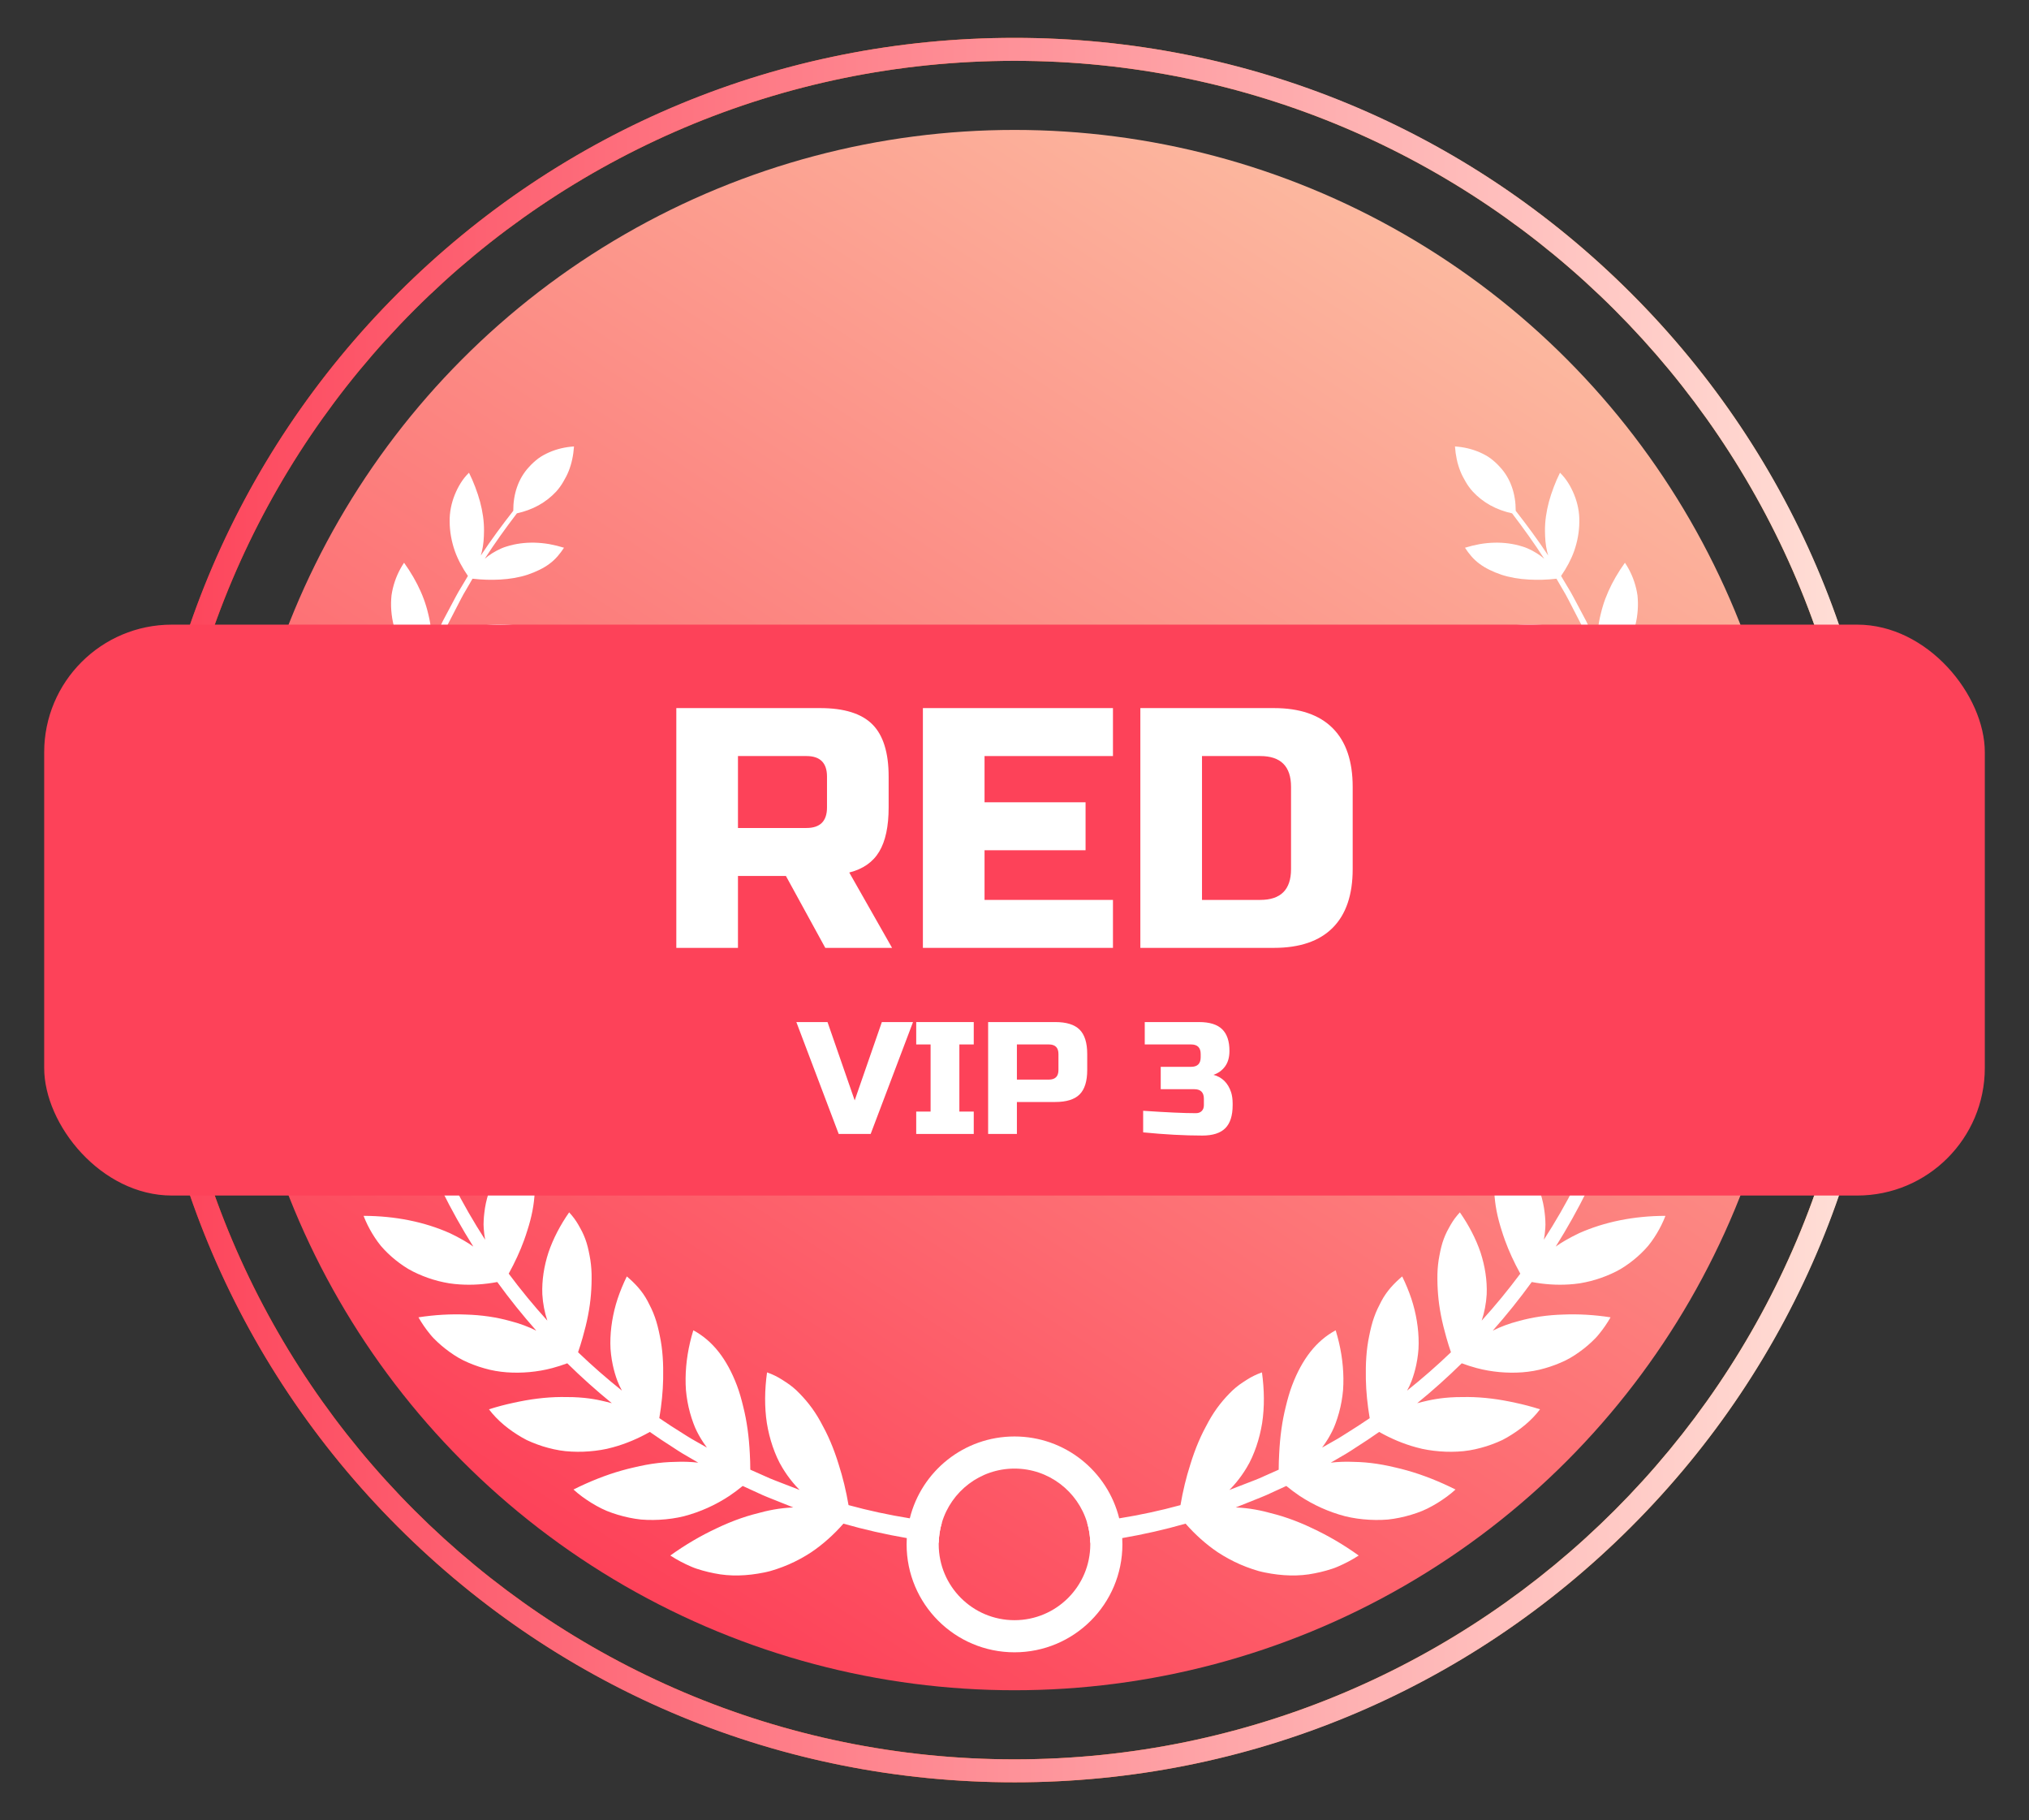 <?xml version="1.0" encoding="UTF-8"?>
<svg xmlns="http://www.w3.org/2000/svg" xmlns:xlink="http://www.w3.org/1999/xlink" version="1.1" viewBox="0 0 888.705 797.068">
  <rect x="0" y="0" width="888.705" height="797.068" fill="#333333" stroke="none"/>
  <defs>
    <style>
      .cls-1 {
        fill: url(#linear-gradient-3);
      }

      .cls-2 {
        fill: url(#linear-gradient-2);
      }

      .cls-3 {
        fill: #fd4259;
      }

      .cls-4 {
        fill: url(#linear-gradient);
      }

      .cls-5 {
        fill: #fff;
      }
    </style>
    <linearGradient id="linear-gradient" x1="630.618" y1="112.092" x2="258.087" y2="684.976" gradientUnits="userSpaceOnUse">
      <stop offset="0" stop-color="#fcb89f"/>
      <stop offset="1" stop-color="#fd4259"/>
    </linearGradient>
    <linearGradient id="linear-gradient-2" x1="62.397" y1="398.534" x2="826.309" y2="398.534" gradientUnits="userSpaceOnUse">
      <stop offset="0" stop-color="#f32e03"/>
      <stop offset="1" stop-color="#f59c41"/>
    </linearGradient>
    <linearGradient id="linear-gradient-3" x1="62.396" y1="398.534" x2="826.309" y2="398.534" gradientUnits="userSpaceOnUse">
      <stop offset="0" stop-color="#fd4259"/>
      <stop offset="1" stop-color="#ffe2d9"/>
    </linearGradient>
  </defs>
  <!-- Generator: Adobe Illustrator 28.6.0, SVG Export Plug-In . SVG Version: 1.2.0 Build 709)  -->
  <g>
    <g id="Layer_2">
      <g>
        <circle class="cls-4" cx="444.353" cy="398.534" r="341.638"/>
        <path class="cls-2" d="M444.353,780.49c-51.562,0-101.583-10.1-148.676-30.018-45.483-19.238-86.331-46.778-121.408-81.854-35.076-35.077-62.616-75.924-81.854-121.408-19.918-47.093-30.018-97.114-30.018-148.676s10.1-101.583,30.018-148.676c19.238-45.483,46.778-86.331,81.854-121.407,35.077-35.077,75.925-62.617,121.408-81.854,47.093-19.918,97.114-30.018,148.676-30.018s101.583,10.1,148.676,30.018c45.483,19.238,86.331,46.778,121.408,81.854,35.076,35.076,62.616,75.924,81.854,121.407,19.918,47.093,30.018,97.115,30.018,148.676s-10.1,101.583-30.018,148.676c-19.238,45.483-46.778,86.331-81.854,121.408-35.077,35.076-75.925,62.616-121.408,81.854-47.093,19.918-97.114,30.018-148.676,30.018ZM444.353,26.638c-205.064,0-371.896,166.832-371.896,371.896s166.832,371.895,371.896,371.895,371.895-166.832,371.895-371.895S649.416,26.638,444.353,26.638Z"/>
        <path class="cls-1" d="M444.353,780.49c-102.024,0-197.941-39.73-270.084-111.872-72.142-72.142-111.873-168.06-111.873-270.083s39.731-197.941,111.873-270.084S342.329,16.578,444.353,16.578s197.941,39.731,270.083,111.873c72.142,72.142,111.873,168.06,111.873,270.084s-39.731,197.941-111.873,270.083c-72.142,72.142-168.06,111.872-270.083,111.872ZM444.353,26.639c-205.064,0-371.895,166.831-371.895,371.895s166.832,371.896,371.895,371.896,371.895-166.832,371.895-371.896S649.416,26.639,444.353,26.639Z"/>
        <g>
          <g>
            <path class="cls-5" d="M412.546,666.781c-.837,2.8-1.318,5.753-1.376,8.813-4.685-.568-9.352-1.251-13.999-2.059-9.351-1.616-18.616-3.704-27.746-6.321-4.185,4.762-8.88,8.996-14.037,12.488-3.137,2.069-6.456,3.868-9.919,5.378-1.741.75-3.512,1.433-5.321,2.04-.904.298-1.818.587-2.732.847-.914.25-1.828.452-2.761.645-7.389,1.511-14.864,1.799-21.781.356-1.742-.337-3.454-.741-5.147-1.222-1.684-.491-3.377-.991-4.965-1.703-3.194-1.357-6.273-2.992-9.168-4.868,6.619-4.762,13.421-8.717,20.338-11.949,3.483-1.664,6.975-3.117,10.468-4.329,3.492-1.231,6.946-2.126,10.487-3.011,2.761-.654,5.446-1.126,8.053-1.424,1.308-.144,2.597-.25,3.868-.308.211-.01.433-.029.645-.038l-8.861-3.54c-1.52-.625-3.06-1.193-4.56-1.867l-4.474-2.049-4.252-1.953c-1.866,1.53-3.791,2.973-5.773,4.31-3.069,2.03-6.273,3.791-9.602,5.291-3.319,1.491-6.773,2.713-10.314,3.646-3.521.876-7.081,1.357-10.727,1.559-1.828.106-3.637.115-5.426.058-.904-.038-1.789-.087-2.674-.154-.876-.087-1.741-.212-2.598-.346-3.435-.548-6.773-1.405-9.986-2.521-3.242-1.068-6.206-2.636-9.053-4.358-2.828-1.761-5.541-3.685-7.966-5.927,6.946-3.473,14.123-6.35,21.147-8.322,1.761-.5,3.512-.943,5.253-1.337,1.78-.423,3.55-.808,5.311-1.135,3.512-.645,6.994-1.068,10.419-1.232,2.655-.096,5.33-.202,7.86-.096,1.597.058,3.146.183,4.666.366l-2.501-1.462-4.252-2.473c-1.424-.827-2.771-1.77-4.157-2.655-3.482-2.203-6.917-4.503-10.304-6.869-5.166,2.925-10.602,5.224-16.24,6.754-.847.231-1.703.452-2.569.645-.847.183-1.693.337-2.549.481-1.703.279-3.416.491-5.147.625-3.454.279-6.956.25-10.458-.087-3.483-.366-6.773-1.145-9.977-2.136-1.587-.51-3.156-1.077-4.676-1.712-.76-.308-1.51-.645-2.261-.991-.722-.366-1.433-.76-2.126-1.155-5.58-3.242-10.65-7.273-14.46-12.334,3.559-1.126,7.11-2.069,10.631-2.819,3.56-.789,7.139-1.443,10.641-1.866,3.502-.433,6.966-.674,10.343-.693,1.674,0,3.396,0,5.089.048,1.693.058,3.367.164,5.022.327,2.588.269,5.051.664,7.408,1.193,1.578.356,3.156.722,4.676,1.135-6.773-5.513-13.287-11.353-19.511-17.472-2.165.799-4.349,1.511-6.561,2.097-3.329.895-6.6,1.433-9.948,1.751-6.638.596-13.488.221-19.828-1.645-3.213-.904-6.273-2.078-9.159-3.473-2.867-1.424-5.446-3.184-7.889-5.08-1.221-.952-2.395-1.963-3.512-3.011-1.116-1.049-2.203-2.126-3.146-3.319-1.924-2.338-3.646-4.83-5.137-7.447,7.11-1.106,14.066-1.491,20.791-1.212,6.831.192,13.306,1.135,19.386,2.828,4.214,1.078,8.005,2.501,11.439,4.233-6.042-6.821-11.747-13.941-17.096-21.31-5.445,1.02-10.919,1.405-16.326,1.058-1.607-.106-3.242-.26-4.81-.51-1.559-.26-3.098-.587-4.638-.972-3.059-.789-6.07-1.838-8.995-3.156-1.453-.664-2.905-1.357-4.233-2.155-1.318-.799-2.588-1.655-3.81-2.55-2.453-1.799-4.695-3.791-6.735-5.946-1.039-1.058-1.953-2.194-2.809-3.377-.856-1.174-1.655-2.386-2.405-3.627-1.491-2.473-2.771-5.07-3.801-7.745,13.855.039,26.65,2.627,37.791,7.581,1.078.5,2.117,1.02,3.127,1.558,1.01.548,2.001,1.097,2.973,1.645,1.482.837,2.858,1.741,4.176,2.684-5.013-7.976-9.631-16.211-13.797-24.658-5.378.125-10.727-.337-15.682-1.578-2.963-.722-5.85-1.684-8.659-2.877-2.781-1.203-5.561-2.617-7.995-4.349-2.482-1.722-4.763-3.627-6.821-5.676-2.068-2.049-3.935-4.243-5.398-6.619-1.51-2.357-2.799-4.82-3.858-7.36-.529-1.27-1.001-2.559-1.414-3.868-.356-1.318-.654-2.655-.895-4.002,3.213.539,6.311,1.232,9.4,2.04,3.108.808,6.128,1.741,9.024,2.819,5.82,2.145,11.006,4.887,15.961,8.062,1.905,1.26,3.666,2.578,5.282,3.954,1.366,1.145,2.578,2.347,3.791,3.56l-.414-.933-1.77-4.57c-1.155-3.059-2.415-6.08-3.492-9.169l-3.088-9.313c-.375-1.231-.741-2.463-1.107-3.704-5.118-.741-10.053-2.078-14.7-4.031-2.684-1.145-5.33-2.473-7.745-4.041-2.387-1.578-4.638-3.358-6.744-5.349-2.097-1.992-3.973-4.118-5.619-6.35-1.559-2.251-2.858-4.608-3.945-7.042-1.087-2.425-1.943-4.926-2.579-7.456-.548-2.549-.818-5.138-.885-7.726,2.944.991,5.802,2.107,8.553,3.329,1.366.616,2.713,1.26,4.021,1.934,1.337.674,2.675,1.366,3.954,2.097,5.166,2.896,9.794,6.234,13.729,10.025,3.088,2.8,5.628,5.715,7.668,8.745-1.472-6.129-2.742-12.295-3.704-18.53l-.827-4.82c-.24-1.616-.404-3.242-.616-4.868l-.211-1.761c-4.753-1.52-9.246-3.56-13.364-6.128-4.637-2.983-8.687-6.677-12.074-11.035-.837-1.087-1.626-2.203-2.357-3.329-.692-1.135-1.299-2.29-1.866-3.454-1.116-2.338-2.011-4.733-2.674-7.158-.337-1.212-.616-2.434-.837-3.665-.106-.606-.221-1.222-.289-1.838-.057-.616-.096-1.222-.125-1.838-.116-2.463-.009-4.916.298-7.331,5.253,2.713,10.102,5.85,14.374,9.332,4.436,3.492,8.312,7.321,11.459,11.478,2.367,3.233,4.512,6.484,5.994,9.775l-.183-2.54c-.096-1.626-.25-3.252-.308-4.878l-.096-4.897c-.048-3.261-.173-6.523-.145-9.784l.298-9.457c-4.291-2.184-8.322-4.81-11.66-7.879-3.877-3.492-7.158-7.572-9.689-12.151-.645-1.145-1.164-2.299-1.626-3.463-.462-1.155-.875-2.328-1.231-3.502-.702-2.347-1.193-4.724-1.462-7.091-.135-1.183-.221-2.367-.25-3.55.01-1.164.096-2.328.221-3.483.25-2.319.702-4.589,1.347-6.812,4.532,3.329,8.611,6.994,12.094,10.891,1.703,1.953,3.464,3.983,4.955,6.061,1.52,2.088,2.867,4.214,4.041,6.408.914,1.712,1.703,3.415,2.347,5.109.702,1.703,1.318,3.387,1.77,5.07.039.115.058.231.086.346.154-1.934.318-3.858.539-5.782l1.318-9.698.327-2.415c.096-.818.221-1.616.385-2.415l.904-4.81.914-4.801c.164-.818.298-1.636.462-2.453-.577-.423-1.174-.827-1.731-1.27-.991-.799-1.953-1.626-2.877-2.482-1.847-1.713-3.55-3.54-5.099-5.474-1.559-1.934-2.944-3.983-4.156-6.129-1.212-2.145-2.3-4.397-3.012-6.696-1.51-4.608-2.126-9.255-1.943-13.758.308-4.445,1.51-8.707,3.338-12.651,3.743,3.791,7.023,7.822,9.707,11.997,1.366,2.097,2.492,4.195,3.627,6.379,1.106,2.174,2.059,4.377,2.838,6.6.606,1.751,1.087,3.463,1.443,5.147.375,1.684.548,3.319.77,4.974.039.318.048.625.077.933,2.935-10.92,6.321-21.743,10.544-32.24-3.04-3.156-5.657-6.59-7.735-10.285-1.145-2.04-2.184-4.185-2.944-6.35-.75-2.155-1.308-4.368-1.684-6.629-.365-2.27-.529-4.502-.5-6.696.019-1.087.086-2.174.192-3.242.144-1.049.346-2.078.587-3.098.972-4.07,2.646-7.87,4.917-11.247,2.925,4.079,5.407,8.332,7.302,12.632.953,2.145,1.761,4.31,2.405,6.475.327,1.077.606,2.165.866,3.242.279,1.106.52,2.203.721,3.3.722,3.945.799,7.62.404,11.083.366-.77.741-1.539,1.097-2.309l4.156-8.832,4.58-8.62c.779-1.424,1.51-2.886,2.328-4.291l2.502-4.185c.529-.914,1.068-1.809,1.607-2.713-2.386-3.454-4.397-7.148-5.734-10.92-1.434-4.108-2.222-8.38-2.261-12.7-.096-4.368.789-8.332,2.251-11.968,1.482-3.617,3.473-6.966,6.215-9.611,1.039,2.088,1.953,4.195,2.742,6.302.808,2.126,1.53,4.291,2.107,6.427,1.145,4.281,1.761,8.534,1.732,12.661-.029,1.597-.067,3.204-.212,4.734-.154,1.53-.394,3.002-.731,4.416-.135.587-.298,1.155-.462,1.713,4.454-6.725,9.246-13.229,14.219-19.578-.048-7.1,2.078-13.998,6.869-19.155,1.251-1.395,2.617-2.646,4.079-3.752,1.462-1.097,3.127-1.943,4.801-2.703,3.377-1.472,7.052-2.328,10.852-2.559-.269,3.887-1.029,7.524-2.347,10.804-.645,1.655-1.482,3.165-2.357,4.676-.876,1.52-1.905,2.944-3.088,4.262-4.493,4.82-10.237,8.014-17.222,9.544-4.935,6.456-9.679,13.056-14.075,19.886.51-.433,1.029-.856,1.568-1.26,1.165-.847,2.405-1.626,3.723-2.319,1.318-.693,2.694-1.318,4.243-1.78,3.896-1.231,8.024-1.77,12.238-1.684,2.107.058,4.224.25,6.388.616,2.184.395,4.368.924,6.552,1.597-1.722,2.627-3.704,5.09-6.378,7.043-2.646,1.982-5.907,3.512-9.535,4.762-3.694,1.212-7.745,1.905-12.045,2.136-3.925.221-7.947.115-12.113-.375-.529.895-1.058,1.799-1.568,2.703l-2.434,4.175c-.799,1.405-1.491,2.858-2.251,4.281l-4.435,8.591-4.021,8.793c-.356.818-.741,1.626-1.106,2.434,2.338-2.626,5.262-4.916,8.678-6.744.943-.51,1.905-.962,2.886-1.386,1.019-.404,2.068-.75,3.127-1.068,2.116-.635,4.3-1.097,6.533-1.385,4.483-.596,9.14-.539,13.892.116-1.174,3.127-2.963,5.955-5.445,8.438-.616.625-1.28,1.222-1.982,1.799-.664.606-1.366,1.183-2.117,1.741-1.5,1.106-3.175,2.136-5.031,3.079-1.848.933-3.82,1.751-5.898,2.463-2.049.712-4.117,1.347-6.321,1.857-3.964.933-8.207,1.491-12.623,1.713-4.05,10.4-7.254,21.108-10.015,31.903.135-.231.27-.462.414-.683.856-1.347,2.001-2.607,3.184-3.819,1.203-1.212,2.511-2.357,3.935-3.425,1.819-1.376,3.762-2.578,5.811-3.618,2.03-1.039,4.329-1.866,6.61-2.559,4.608-1.366,9.525-2.069,14.614-2.165-.702,3.444-2.184,6.648-4.32,9.65-2.02,3.05-4.801,5.869-8.399,8.447-1.837,1.27-3.637,2.501-5.628,3.608-1.992,1.106-4.099,2.126-6.331,3.04-2.223.914-4.551,1.741-6.975,2.463-1.212.356-2.444.693-3.694,1.01-.683.173-1.376.317-2.059.481-.144.798-.279,1.607-.423,2.415l-.846,4.753-.837,4.753c-.154.789-.27,1.587-.356,2.386l-.298,2.396-1.183,9.573c-.193,1.905-.327,3.819-.462,5.734.058-.115.096-.231.144-.337.722-1.559,1.549-3.079,2.549-4.541,1.058-1.472,2.252-2.886,3.57-4.252,1.674-1.732,3.511-3.319,5.484-4.743,2.001-1.433,4.031-2.713,6.369-3.8,4.608-2.203,9.64-3.762,14.951-4.705-.096,1.838-.395,3.656-.895,5.436-.241.895-.548,1.78-.885,2.665-.298.885-.654,1.77-1.058,2.646-.808,1.751-1.818,3.473-3.06,5.166-.615.847-1.289,1.693-2.011,2.521-.731.837-1.52,1.664-2.28,2.501-3.146,3.31-6.975,6.302-11.333,8.986-3.868,2.348-7.918,4.445-12.305,6.282l-.192,9.342c.019,3.213.183,6.427.259,9.64l.154,4.82c.077,1.607.25,3.204.365,4.801l.202,2.511c1.02-3.435,2.454-6.812,4.801-10.064,2.944-4.175,6.629-7.822,10.9-10.871,4.435-3.05,9.428-5.503,14.806-7.36.193,1.924.183,3.848-.048,5.782-.048.481-.125.962-.211,1.453-.068.481-.125.962-.212,1.453-.173.972-.395,1.943-.674,2.915-.558,1.943-1.337,3.906-2.347,5.869-.5.981-1.087,1.972-1.684,2.954-.568.991-1.193,1.972-1.876,2.963-2.733,3.964-6.273,7.726-10.333,11.256-3.415,3.04-7.283,5.917-11.497,8.563l.221,1.741c.221,1.587.404,3.185.664,4.772l.875,4.734c1.011,6.128,2.338,12.199,3.868,18.212.51-3.608,1.549-7.245,3.165-10.833,2.377-4.83,5.638-9.236,9.592-13.094.991-.972,2.001-1.905,3.098-2.809,1.116-.904,2.271-1.78,3.454-2.617,2.376-1.674,4.897-3.213,7.543-4.618.52,1.943.779,3.935.885,5.955.183,2.011.135,4.07-.144,6.167-.269,2.097-.789,4.252-1.51,6.446-.635,2.174-1.501,4.406-2.617,6.686-1.116,2.29-2.434,4.551-3.935,6.802-1.462,2.232-3.021,4.416-4.791,6.59-3.011,3.694-6.504,7.312-10.372,10.756.375,1.232.751,2.453,1.145,3.675l3.137,9.101c1.087,3.021,2.357,5.965,3.531,8.947l1.789,4.464.405.885c-.058-1.655.077-3.367.279-5.089.26-2.059.674-4.156,1.26-6.254,1.405-5.311,4.214-10.487,7.668-15.143,1.742-2.338,3.685-4.57,5.811-6.677,2.145-2.117,4.551-4.137,7.052-6.023.413.962.77,1.943,1.077,2.944.356.981.654,1.982.905,3.002.49,2.049.76,4.175.798,6.388-.009,2.232-.067,4.493-.385,6.85-.327,2.357-.876,4.82-1.674,7.379-.847,2.578-1.684,5.089-2.81,7.639-1.106,2.55-2.415,5.118-3.887,7.677-2.569,4.387-5.426,8.659-8.755,12.873,4.214,8.284,8.861,16.346,13.902,24.148-.308-1.645-.519-3.329-.625-5.051-.087-1.058-.087-2.165-.019-3.29.048-1.126.144-2.251.289-3.396,1.241-11.574,7.523-22.801,16.48-32.134,1.241,1.799,2.28,3.704,3.088,5.744.413,1.01.76,2.059,1.058,3.146.289,1.078.539,2.184.798,3.29.481,2.232.731,4.599.76,7.1.019,1.251-.029,2.54-.125,3.868-.096,1.318-.163,2.627-.346,4.002-.318,2.732-.866,5.522-1.617,8.37-.365,1.414-.789,2.848-1.26,4.291-.452,1.433-.904,2.848-1.433,4.281-1.751,4.82-4.022,9.736-6.725,14.633,5.311,7.129,10.949,13.998,16.914,20.569-1.193-3.608-1.953-7.456-2.193-11.516-.241-6.119.741-12.324,2.684-18.309,2.059-6.071,5.176-12.007,9.063-17.587,1.549,1.655,2.896,3.463,4.031,5.436.548,1.001,1.126,1.982,1.645,3.011.51,1.039.981,2.107,1.395,3.233.837,2.222,1.405,4.676,1.876,7.216.51,2.521.799,5.224.885,8.12.096,5.859-.317,11.814-1.568,18.164-.606,3.146-1.433,6.408-2.338,9.611-.596,2.136-1.279,4.3-2.02,6.465,6.147,5.898,12.565,11.507,19.222,16.808-.731-1.337-1.414-2.723-1.973-4.214-.837-2.232-1.52-4.57-2.039-6.994-.327-1.549-.587-3.117-.77-4.685-.183-1.568-.308-3.146-.298-4.791-.009-3.261.26-6.533.799-9.794.539-3.281,1.318-6.523,2.396-9.775,1.106-3.29,2.453-6.552,4.021-9.756,3.56,3.011,6.783,6.408,9.111,10.814.298.548.577,1.116.847,1.684.298.548.577,1.116.846,1.693.539,1.155,1.039,2.367,1.482,3.627.914,2.521,1.588,5.33,2.175,8.264.616,2.906,1.029,5.955,1.25,9.121.116,1.587.183,3.204.212,4.839.009.827.009,1.655,0,2.482.009.818,0,1.636-.01,2.463-.106,5.455-.683,11.199-1.684,17.077,3.329,2.27,6.696,4.464,10.121,6.581,1.357.837,2.684,1.741,4.07,2.53l4.166,2.367,2.501,1.414c-.904-1.222-1.78-2.473-2.578-3.8-1.26-2.097-2.415-4.272-3.31-6.754-1.164-3.117-2.049-6.331-2.636-9.611-.289-1.636-.51-3.29-.664-4.964-.126-1.712-.173-3.444-.154-5.176.077-6.956,1.212-13.979,3.386-21.06,8.533,4.608,14.71,12.603,19.107,24.168,1.097,2.906,1.972,6.042,2.742,9.236.799,3.146,1.433,6.465,1.914,9.91.481,3.444.799,7.023.981,10.698.135,2.299.202,4.637.212,7.023l4.147,1.838,4.377,1.953c1.462.635,2.973,1.164,4.454,1.761l8.659,3.338c-.154-.154-.317-.289-.471-.452-.876-.904-1.722-1.847-2.54-2.829-1.635-1.972-3.155-4.098-4.531-6.388-1.77-2.848-3.156-6.109-4.301-9.4-1.126-3.3-1.972-6.715-2.54-10.208-1.087-7.1-.972-14.653.077-22.215,2.367.827,4.599,1.905,6.706,3.271,1.039.702,2.126,1.337,3.146,2.097,1.029.76,2.02,1.578,2.992,2.473,3.83,3.694,7.437,7.995,10.574,13.729.395.702.77,1.443,1.155,2.165.385.712.76,1.433,1.135,2.165.731,1.462,1.434,2.983,2.098,4.551,1.337,3.127,2.53,6.456,3.598,9.948,1.78,5.532,3.223,11.468,4.291,17.722,8.842,2.424,17.799,4.339,26.833,5.792,4.666.751,9.361,1.376,14.056,1.886Z"/>
            <path class="cls-5" d="M755.569,393.366c-.029.616-.067,1.222-.125,1.838-.067.616-.183,1.231-.288,1.838-.221,1.231-.5,2.453-.837,3.665-.664,2.425-1.559,4.82-2.675,7.158-.567,1.164-1.173,2.319-1.866,3.454-.731,1.126-1.52,2.242-2.357,3.329-3.387,4.358-7.437,8.053-12.075,11.035-4.117,2.569-8.61,4.608-13.363,6.128l-.212,1.761c-.211,1.626-.375,3.252-.616,4.868l-.827,4.82c-.962,6.234-2.232,12.401-3.704,18.53,2.04-3.031,4.58-5.946,7.668-8.745,3.935-3.791,8.562-7.129,13.729-10.025,1.28-.731,2.617-1.424,3.954-2.097,1.308-.673,2.656-1.318,4.022-1.934,2.752-1.222,5.609-2.338,8.553-3.329-.068,2.588-.337,5.176-.886,7.726-.635,2.53-1.491,5.032-2.578,7.456-1.087,2.434-2.386,4.791-3.945,7.042-1.645,2.232-3.521,4.358-5.618,6.35-2.107,1.992-4.358,3.771-6.744,5.349-2.415,1.568-5.06,2.896-7.745,4.041-4.647,1.953-9.582,3.29-14.701,4.031-.365,1.241-.731,2.472-1.106,3.704l-3.088,9.313c-1.078,3.088-2.338,6.109-3.492,9.169l-1.771,4.57-.413.924c1.212-1.203,2.424-2.405,3.791-3.55,1.616-1.376,3.377-2.694,5.282-3.954,4.955-3.175,10.131-5.917,15.961-8.062,2.896-1.078,5.917-2.011,9.024-2.819,3.088-.808,6.186-1.501,9.4-2.04-.241,1.347-.539,2.684-.895,4.002-.413,1.308-.885,2.598-1.414,3.868-1.058,2.54-2.348,5.003-3.858,7.36-1.462,2.376-3.329,4.57-5.397,6.619-2.059,2.049-4.339,3.954-6.821,5.676-2.434,1.732-5.214,3.146-7.995,4.349-2.809,1.193-5.696,2.155-8.659,2.877-4.955,1.241-10.304,1.703-15.682,1.578-4.166,8.447-8.784,16.683-13.796,24.658,1.318-.943,2.694-1.847,4.175-2.684.972-.548,1.963-1.097,2.973-1.645,1.01-.539,2.049-1.058,3.127-1.558,11.141-4.955,23.937-7.543,37.791-7.581-1.029,2.675-2.309,5.272-3.8,7.745-.75,1.241-1.549,2.453-2.405,3.627-.856,1.183-1.77,2.319-2.809,3.377-2.039,2.155-4.291,4.147-6.735,5.946-1.222.895-2.492,1.751-3.81,2.55-1.327.799-2.78,1.491-4.233,2.155-2.925,1.318-5.936,2.367-8.996,3.156-1.539.385-3.078.712-4.637.972-1.568.25-3.204.404-4.81.51-5.407.346-10.881-.038-16.327-1.058-5.349,7.37-11.054,14.489-17.096,21.31,3.435-1.732,7.226-3.156,11.439-4.233,6.081-1.693,12.555-2.636,19.386-2.828,6.725-.279,13.681.106,20.791,1.212-1.492,2.617-3.214,5.109-5.138,7.447-.943,1.193-2.03,2.271-3.146,3.319-1.116,1.049-2.29,2.059-3.512,3.011-2.444,1.895-5.022,3.656-7.889,5.08-2.886,1.395-5.945,2.569-9.159,3.473-6.34,1.867-13.19,2.242-19.829,1.645-3.348-.318-6.619-.856-9.948-1.751-2.213-.587-4.397-1.299-6.561-2.097-6.225,6.119-12.738,11.959-19.511,17.472,1.52-.414,3.098-.779,4.676-1.135,2.357-.529,4.82-.924,7.408-1.193,1.655-.164,3.329-.269,5.022-.327,1.693-.048,3.415-.048,5.089-.048,3.377.019,6.841.26,10.342.693,3.502.423,7.081,1.077,10.641,1.866,3.521.75,7.072,1.693,10.631,2.819-3.81,5.06-8.88,9.092-14.46,12.334-.692.395-1.405.789-2.126,1.155-.75.346-1.501.683-2.261.991-1.52.635-3.089,1.203-4.676,1.712-3.204.991-6.494,1.77-9.967,2.136-3.512.337-7.014.366-10.467.087-1.732-.135-3.444-.346-5.147-.625-.856-.144-1.703-.298-2.549-.481-.866-.192-1.722-.414-2.569-.645-5.638-1.53-11.073-3.829-16.24-6.754-3.387,2.367-6.821,4.666-10.304,6.869-1.385.885-2.732,1.828-4.156,2.655l-4.252,2.473-2.502,1.462c1.52-.183,3.069-.308,4.666-.366,2.53-.106,5.204,0,7.86.096,3.425.164,6.908.587,10.419,1.232,1.76.327,3.531.712,5.311,1.135,1.741.395,3.492.837,5.253,1.337,7.023,1.972,14.2,4.849,21.147,8.322-2.424,2.242-5.138,4.166-7.966,5.927-2.848,1.722-5.811,3.29-9.053,4.358-3.214,1.116-6.552,1.972-9.987,2.521-.856.135-1.712.26-2.597.346-.885.067-1.77.115-2.675.154-1.789.058-3.598.048-5.417-.058-3.656-.202-7.216-.683-10.737-1.559-3.54-.933-6.994-2.155-10.313-3.646-3.329-1.501-6.533-3.261-9.602-5.291-1.982-1.337-3.906-2.78-5.772-4.31l-4.252,1.953-4.474,2.049c-1.501.674-3.04,1.241-4.561,1.867l-8.861,3.54c.211.01.433.029.644.038,1.27.058,2.559.164,3.868.308,2.607.298,5.291.77,8.053,1.424,3.54.885,6.994,1.78,10.487,3.011,3.492,1.212,6.985,2.665,10.467,4.329,6.917,3.233,13.72,7.187,20.339,11.949-2.896,1.876-5.975,3.512-9.168,4.868-1.588.712-3.281,1.212-4.965,1.703-1.693.481-3.406.885-5.147,1.222-6.917,1.443-14.393,1.155-21.782-.356-.933-.192-1.847-.394-2.761-.645-.914-.26-1.828-.548-2.732-.847-1.809-.606-3.579-1.289-5.32-2.04-3.464-1.511-6.783-3.31-9.919-5.378-5.157-3.492-9.852-7.726-14.037-12.488-9.13,2.617-18.395,4.705-27.747,6.321-4.647.808-9.313,1.491-13.998,2.059-.058-3.059-.539-6.013-1.376-8.813,4.695-.51,9.39-1.135,14.056-1.886,9.034-1.453,17.991-3.367,26.832-5.792,1.068-6.254,2.511-12.19,4.291-17.722,1.068-3.492,2.261-6.821,3.598-9.948.664-1.568,1.366-3.088,2.097-4.551.375-.731.751-1.453,1.135-2.165.385-.722.76-1.462,1.155-2.165,3.136-5.734,6.744-10.035,10.573-13.729.972-.895,1.963-1.713,2.993-2.473,1.019-.76,2.107-1.395,3.145-2.097,2.107-1.366,4.339-2.444,6.706-3.271,1.048,7.562,1.164,15.114.077,22.215-.568,3.492-1.414,6.908-2.54,10.208-1.145,3.29-2.53,6.552-4.3,9.4-1.376,2.29-2.896,4.416-4.531,6.388-.818.981-1.665,1.924-2.54,2.829-.154.164-.318.298-.472.452l8.659-3.338c1.482-.596,2.992-1.126,4.455-1.761l4.377-1.953,4.147-1.838c.009-2.386.077-4.724.211-7.023.183-3.675.5-7.254.981-10.698.481-3.444,1.116-6.764,1.915-9.91.77-3.194,1.645-6.331,2.742-9.236,4.397-11.564,10.573-19.559,19.107-24.168,2.174,7.081,3.31,14.104,3.387,21.06.019,1.732-.029,3.464-.154,5.176-.144,1.674-.375,3.329-.664,4.964-.587,3.281-1.472,6.494-2.636,9.611-.894,2.482-2.049,4.657-3.309,6.754-.798,1.328-1.674,2.578-2.578,3.8l2.492-1.414,4.175-2.367c1.385-.789,2.713-1.693,4.07-2.53,3.425-2.117,6.792-4.31,10.121-6.581-1-5.878-1.577-11.622-1.684-17.077-.009-.827-.019-1.645-.009-2.463-.01-.827-.01-1.655,0-2.482.029-1.636.096-3.252.212-4.839.221-3.165.635-6.215,1.25-9.121.587-2.934,1.26-5.744,2.174-8.264.443-1.26.943-2.473,1.482-3.627.27-.577.549-1.145.847-1.693.27-.568.549-1.135.847-1.684,2.328-4.406,5.551-7.803,9.111-10.814,1.568,3.204,2.915,6.465,4.022,9.756,1.078,3.252,1.857,6.494,2.396,9.775.538,3.262.808,6.533.798,9.794.01,1.645-.106,3.223-.298,4.791-.183,1.568-.442,3.137-.769,4.685-.52,2.425-1.203,4.762-2.04,6.994-.558,1.491-1.241,2.877-1.972,4.214,6.658-5.301,13.075-10.91,19.222-16.808-.741-2.165-1.424-4.329-2.021-6.465-.904-3.204-1.731-6.465-2.337-9.611-1.251-6.35-1.665-12.305-1.569-18.164.087-2.896.375-5.599.885-8.12.472-2.54,1.039-4.993,1.876-7.216.414-1.126.885-2.194,1.395-3.233.519-1.029,1.097-2.011,1.645-3.011,1.135-1.972,2.482-3.781,4.031-5.436,3.887,5.58,7.004,11.516,9.063,17.587,1.943,5.984,2.925,12.19,2.684,18.309-.24,4.06-1.001,7.908-2.194,11.516,5.965-6.571,11.603-13.44,16.914-20.56-2.703-4.907-4.974-9.823-6.725-14.643-.529-1.433-.981-2.848-1.434-4.281-.471-1.443-.894-2.877-1.26-4.291-.75-2.848-1.289-5.638-1.616-8.37-.183-1.376-.25-2.684-.347-4.002-.096-1.328-.144-2.617-.125-3.868.029-2.501.279-4.868.76-7.1.26-1.106.51-2.213.799-3.29.298-1.087.645-2.136,1.058-3.146.808-2.04,1.847-3.945,3.088-5.744,8.957,9.332,15.239,20.56,16.48,32.134.144,1.145.24,2.271.289,3.396.067,1.126.067,2.232-.02,3.29-.106,1.722-.317,3.406-.625,5.051,5.042-7.803,9.689-15.865,13.902-24.148-3.319-4.214-6.186-8.486-8.755-12.873-1.472-2.559-2.78-5.128-3.887-7.677-1.126-2.55-1.963-5.061-2.809-7.639-.799-2.559-1.347-5.022-1.674-7.379-.317-2.357-.375-4.618-.385-6.85.039-2.213.308-4.339.799-6.388.25-1.02.558-2.02.904-3.002.308-1.001.664-1.982,1.078-2.944,2.502,1.886,4.907,3.906,7.052,6.023,2.126,2.107,4.07,4.339,5.811,6.677,3.454,4.656,6.263,9.833,7.668,15.143.587,2.097,1.001,4.195,1.26,6.254.202,1.712.337,3.435.279,5.089l.404-.885,1.79-4.464c1.173-2.983,2.443-5.927,3.531-8.947l3.136-9.101c.395-1.222.77-2.444,1.145-3.675-3.868-3.444-7.36-7.062-10.371-10.756-1.77-2.174-3.329-4.358-4.791-6.59-1.501-2.251-2.828-4.512-3.935-6.802-1.116-2.28-1.982-4.512-2.617-6.686-.721-2.194-1.241-4.349-1.51-6.446-.279-2.097-.327-4.156-.145-6.167.106-2.02.366-4.012.886-5.955,2.646,1.405,5.166,2.944,7.543,4.618,1.183.837,2.338,1.712,3.454,2.617,1.097.904,2.107,1.838,3.098,2.809,3.954,3.858,7.216,8.264,9.592,13.094,1.617,3.589,2.656,7.225,3.165,10.833,1.53-6.013,2.858-12.084,3.868-18.212l.876-4.734c.26-1.587.442-3.184.664-4.772l.221-1.741c-4.214-2.646-8.081-5.522-11.497-8.563-4.06-3.531-7.601-7.293-10.333-11.256-.683-.991-1.308-1.972-1.876-2.963-.606-.981-1.183-1.972-1.684-2.954-1.01-1.963-1.789-3.925-2.347-5.869-.279-.972-.5-1.943-.673-2.915-.087-.491-.145-.972-.212-1.453-.086-.491-.163-.972-.212-1.453-.231-1.934-.24-3.858-.048-5.782,5.378,1.857,10.372,4.31,14.807,7.36,4.272,3.05,7.957,6.696,10.9,10.871,2.347,3.252,3.781,6.629,4.801,10.054l.202-2.501c.116-1.597.289-3.194.365-4.801l.154-4.82c.077-3.213.24-6.427.26-9.64l-.192-9.342c-4.387-1.837-8.437-3.935-12.305-6.282-4.359-2.684-8.188-5.676-11.334-8.986-.76-.837-1.549-1.664-2.28-2.501-.722-.827-1.395-1.674-2.011-2.521-1.241-1.693-2.251-3.415-3.059-5.166-.405-.876-.76-1.761-1.058-2.646-.337-.885-.645-1.77-.886-2.665-.5-1.78-.798-3.598-.895-5.436,5.311.943,10.343,2.501,14.951,4.705,2.338,1.087,4.368,2.367,6.369,3.8,1.972,1.424,3.81,3.011,5.484,4.743,1.318,1.366,2.511,2.781,3.569,4.252,1.001,1.462,1.828,2.983,2.549,4.541.048.106.087.221.145.337-.135-1.915-.27-3.829-.462-5.734l-1.183-9.573-.298-2.396c-.087-.799-.202-1.597-.356-2.386l-.837-4.753-.847-4.753c-.144-.808-.279-1.616-.423-2.415-.683-.164-1.376-.308-2.059-.481-1.251-.318-2.482-.654-3.694-1.01-2.424-.722-4.753-1.549-6.975-2.463-2.232-.914-4.339-1.934-6.331-3.04-1.991-1.106-3.791-2.338-5.628-3.608-3.598-2.578-6.378-5.397-8.399-8.447-2.136-3.002-3.617-6.205-4.319-9.65,5.09.096,10.006.799,14.614,2.165,2.28.693,4.579,1.52,6.609,2.559,2.05,1.039,3.993,2.242,5.811,3.618,1.424,1.068,2.733,2.213,3.935,3.425,1.183,1.212,2.328,2.473,3.184,3.819.144.221.279.452.413.683-2.761-10.795-5.965-21.503-10.015-31.903-4.416-.221-8.668-.779-12.622-1.713-2.203-.51-4.272-1.145-6.321-1.857-2.078-.712-4.05-1.53-5.897-2.463-1.857-.943-3.531-1.972-5.032-3.079-.75-.558-1.452-1.135-2.117-1.741-.702-.577-1.366-1.174-1.981-1.799-2.482-2.482-4.272-5.311-5.446-8.438,4.753-.654,9.409-.712,13.892-.116,2.232.289,4.416.75,6.533,1.385,1.058.317,2.107.664,3.127,1.068.981.423,1.944.876,2.886,1.386,3.415,1.828,6.34,4.118,8.678,6.744-.366-.818-.751-1.616-1.106-2.434l-4.022-8.793-4.435-8.591c-.76-1.424-1.453-2.877-2.252-4.281l-2.434-4.175c-.51-.904-1.039-1.809-1.568-2.703-4.166.491-8.188.596-12.113.375-4.3-.231-8.351-.924-12.045-2.136-3.627-1.251-6.889-2.78-9.535-4.762-2.675-1.953-4.656-4.416-6.378-7.043,2.184-.673,4.368-1.203,6.551-1.597,2.165-.366,4.281-.558,6.388-.616,4.214-.087,8.341.452,12.238,1.684,1.549.462,2.925,1.087,4.243,1.78,1.318.693,2.559,1.472,3.723,2.319.539.404,1.058.827,1.578,1.26-4.406-6.821-9.149-13.431-14.085-19.886-6.985-1.52-12.738-4.714-17.231-9.544-1.184-1.318-2.203-2.732-3.088-4.253-.876-1.52-1.713-3.031-2.357-4.685-1.308-3.281-2.068-6.908-2.338-10.804,3.8.231,7.466,1.097,10.843,2.569,1.684.75,3.339,1.597,4.801,2.704,1.462,1.097,2.828,2.357,4.079,3.752,4.791,5.147,6.917,12.045,6.879,19.146,4.974,6.35,9.765,12.853,14.22,19.578-.164-.558-.327-1.126-.462-1.713-.337-1.414-.577-2.886-.731-4.416-.144-1.53-.183-3.136-.211-4.734-.029-4.127.587-8.38,1.732-12.661.577-2.136,1.299-4.301,2.107-6.427.789-2.107,1.703-4.214,2.742-6.302,2.742,2.646,4.733,5.994,6.215,9.611,1.462,3.637,2.347,7.6,2.251,11.968-.038,4.32-.827,8.592-2.261,12.7-1.337,3.771-3.348,7.466-5.734,10.92.538.904,1.077,1.799,1.607,2.713l2.501,4.185c.817,1.405,1.549,2.867,2.328,4.291l4.579,8.62,4.157,8.832c.356.77.731,1.539,1.096,2.309-.394-3.463-.317-7.139.404-11.083.202-1.097.443-2.193.722-3.3.259-1.077.538-2.165.866-3.242.644-2.165,1.452-4.329,2.405-6.475,1.895-4.301,4.377-8.553,7.302-12.632,2.27,3.377,3.945,7.177,4.916,11.247.24,1.02.442,2.049.587,3.098.106,1.068.173,2.155.192,3.242.029,2.194-.135,4.426-.5,6.696-.375,2.261-.933,4.474-1.684,6.629-.76,2.165-1.799,4.31-2.944,6.35-2.078,3.694-4.695,7.129-7.735,10.285,4.224,10.496,7.61,21.32,10.545,32.24.029-.308.038-.616.077-.933.221-1.655.395-3.29.77-4.974.356-1.684.837-3.396,1.443-5.147.779-2.222,1.732-4.425,2.838-6.6,1.136-2.184,2.261-4.281,3.627-6.379,2.684-4.176,5.965-8.207,9.708-11.997,1.828,3.945,3.03,8.207,3.338,12.651.183,4.503-.433,9.15-1.943,13.758-.712,2.299-1.799,4.551-3.011,6.696-1.212,2.145-2.598,4.195-4.156,6.129-1.549,1.934-3.252,3.762-5.099,5.474-.924.856-1.886,1.684-2.876,2.482-.558.443-1.155.847-1.732,1.27.164.818.298,1.636.462,2.453l.914,4.801.904,4.81c.163.799.288,1.597.385,2.415l.327,2.415,1.318,9.698c.221,1.924.385,3.858.539,5.782.029-.115.048-.231.086-.346.452-1.684,1.068-3.367,1.771-5.07.644-1.693,1.433-3.396,2.347-5.109,1.174-2.194,2.521-4.32,4.041-6.408,1.491-2.078,3.252-4.108,4.955-6.061,3.482-3.896,7.562-7.562,12.093-10.891.645,2.222,1.097,4.493,1.347,6.812.126,1.154.212,2.319.221,3.483-.029,1.183-.115,2.367-.25,3.55-.27,2.367-.76,4.743-1.462,7.091-.356,1.174-.77,2.347-1.231,3.502-.462,1.164-.982,2.319-1.626,3.463-2.53,4.579-5.811,8.659-9.688,12.151-3.339,3.069-7.37,5.696-11.661,7.879l.298,9.457c.029,3.262-.096,6.523-.144,9.784l-.096,4.897c-.058,1.626-.211,3.252-.308,4.878l-.183,2.54c1.482-3.29,3.627-6.542,5.994-9.775,3.146-4.156,7.023-7.985,11.458-11.478,4.272-3.483,9.12-6.619,14.374-9.332.308,2.415.413,4.868.298,7.331Z"/>
          </g>
          <path class="cls-5" d="M491.534,673.535c-.173-2.963-.616-5.85-1.318-8.64-5.09-20.598-23.697-35.857-45.863-35.857s-40.773,15.259-45.863,35.857c-.702,2.79-1.145,5.676-1.318,8.64-.048.914-.077,1.838-.077,2.761,0,26.102,21.156,47.258,47.257,47.258s47.258-21.156,47.258-47.258c0-.924-.029-1.847-.077-2.761ZM444.353,709.489c-18.328,0-33.192-14.864-33.192-33.192,0-.231,0-.471.01-.702.058-3.059.539-6.013,1.376-8.813,4.089-13.691,16.789-23.677,31.807-23.677s27.718,9.987,31.807,23.677c.837,2.8,1.318,5.753,1.376,8.813.009.231.009.471.009.702,0,18.328-14.864,33.192-33.192,33.192Z"/>
        </g>
        <rect class="cls-3" x="19.353" y="273.534" width="850" height="250" rx="55.902" ry="55.902"/>
      </g>
      <g>
        <path class="cls-5" d="M296.228,310.079h63c10.5,0,18.124,2.376,22.875,7.125,4.749,4.751,7.125,12.375,7.125,22.875v13.5c0,8.302-1.376,14.751-4.125,19.35-2.751,4.601-7.125,7.65-13.125,9.15l18.75,33h-29.25l-17.25-31.5h-21v31.5h-27v-105ZM362.228,340.079c0-6-3-9-9-9h-30v31.5h30c6,0,9-3,9-9v-13.5Z"/>
        <path class="cls-5" d="M487.478,415.079h-83.25v-105h83.25v21h-56.25v20.25h44.25v21h-44.25v21.75h56.25v21Z"/>
        <path class="cls-5" d="M557.978,310.079c11.299,0,19.875,2.925,25.725,8.775s8.775,14.426,8.775,25.725v36c0,11.302-2.925,19.875-8.775,25.725s-14.426,8.775-25.725,8.775h-58.5v-105h58.5ZM565.478,344.579c0-9-4.5-13.5-13.5-13.5h-25.5v63h25.5c9,0,13.5-4.5,13.5-13.5v-36Z"/>
      </g>
      <g>
        <path class="cls-5" d="M374.353,481.868l11.9-34.3h13.65l-18.55,49h-14l-18.55-49h13.65l11.9,34.3Z"/>
        <path class="cls-5" d="M426.503,496.568h-25.2v-9.8h6.3v-29.4h-6.3v-9.8h25.2v9.8h-6.3v29.4h6.3v9.8Z"/>
        <path class="cls-5" d="M432.803,447.568h29.4c4.9,0,8.458,1.108,10.675,3.325,2.216,2.217,3.325,5.774,3.325,10.675v7c0,4.899-1.109,8.459-3.325,10.675s-5.775,3.325-10.675,3.325h-16.8v14h-12.6v-49ZM463.603,461.568c0-2.8-1.4-4.2-4.2-4.2h-14v15.4h14c2.8,0,4.2-1.4,4.2-4.2v-7Z"/>
        <path class="cls-5" d="M526.602,497.269c-7.794,0-16.427-.468-25.9-1.4v-9.45c10.313.7,18.013,1.05,23.1,1.05,1.073,0,1.925-.314,2.555-.944.63-.63.945-1.481.945-2.556v-2.8c0-2.8-1.4-4.2-4.2-4.2h-14.7v-9.8h13.3c2.8,0,4.2-1.399,4.2-4.2v-1.399c0-2.8-1.4-4.2-4.2-4.2h-20.3v-9.8h23.8c4.573,0,7.933,1.039,10.08,3.115,2.146,2.076,3.22,5.238,3.22,9.484,0,2.8-.642,5.075-1.925,6.825-1.284,1.75-2.975,2.975-5.075,3.675,3.78,1.027,6.346,3.547,7.7,7.561.466,1.446.7,3.127.7,5.04v.699c0,4.574-1.074,7.935-3.22,10.08-2.147,2.147-5.507,3.221-10.08,3.221Z"/>
      </g>
    </g>
  </g>
</svg>